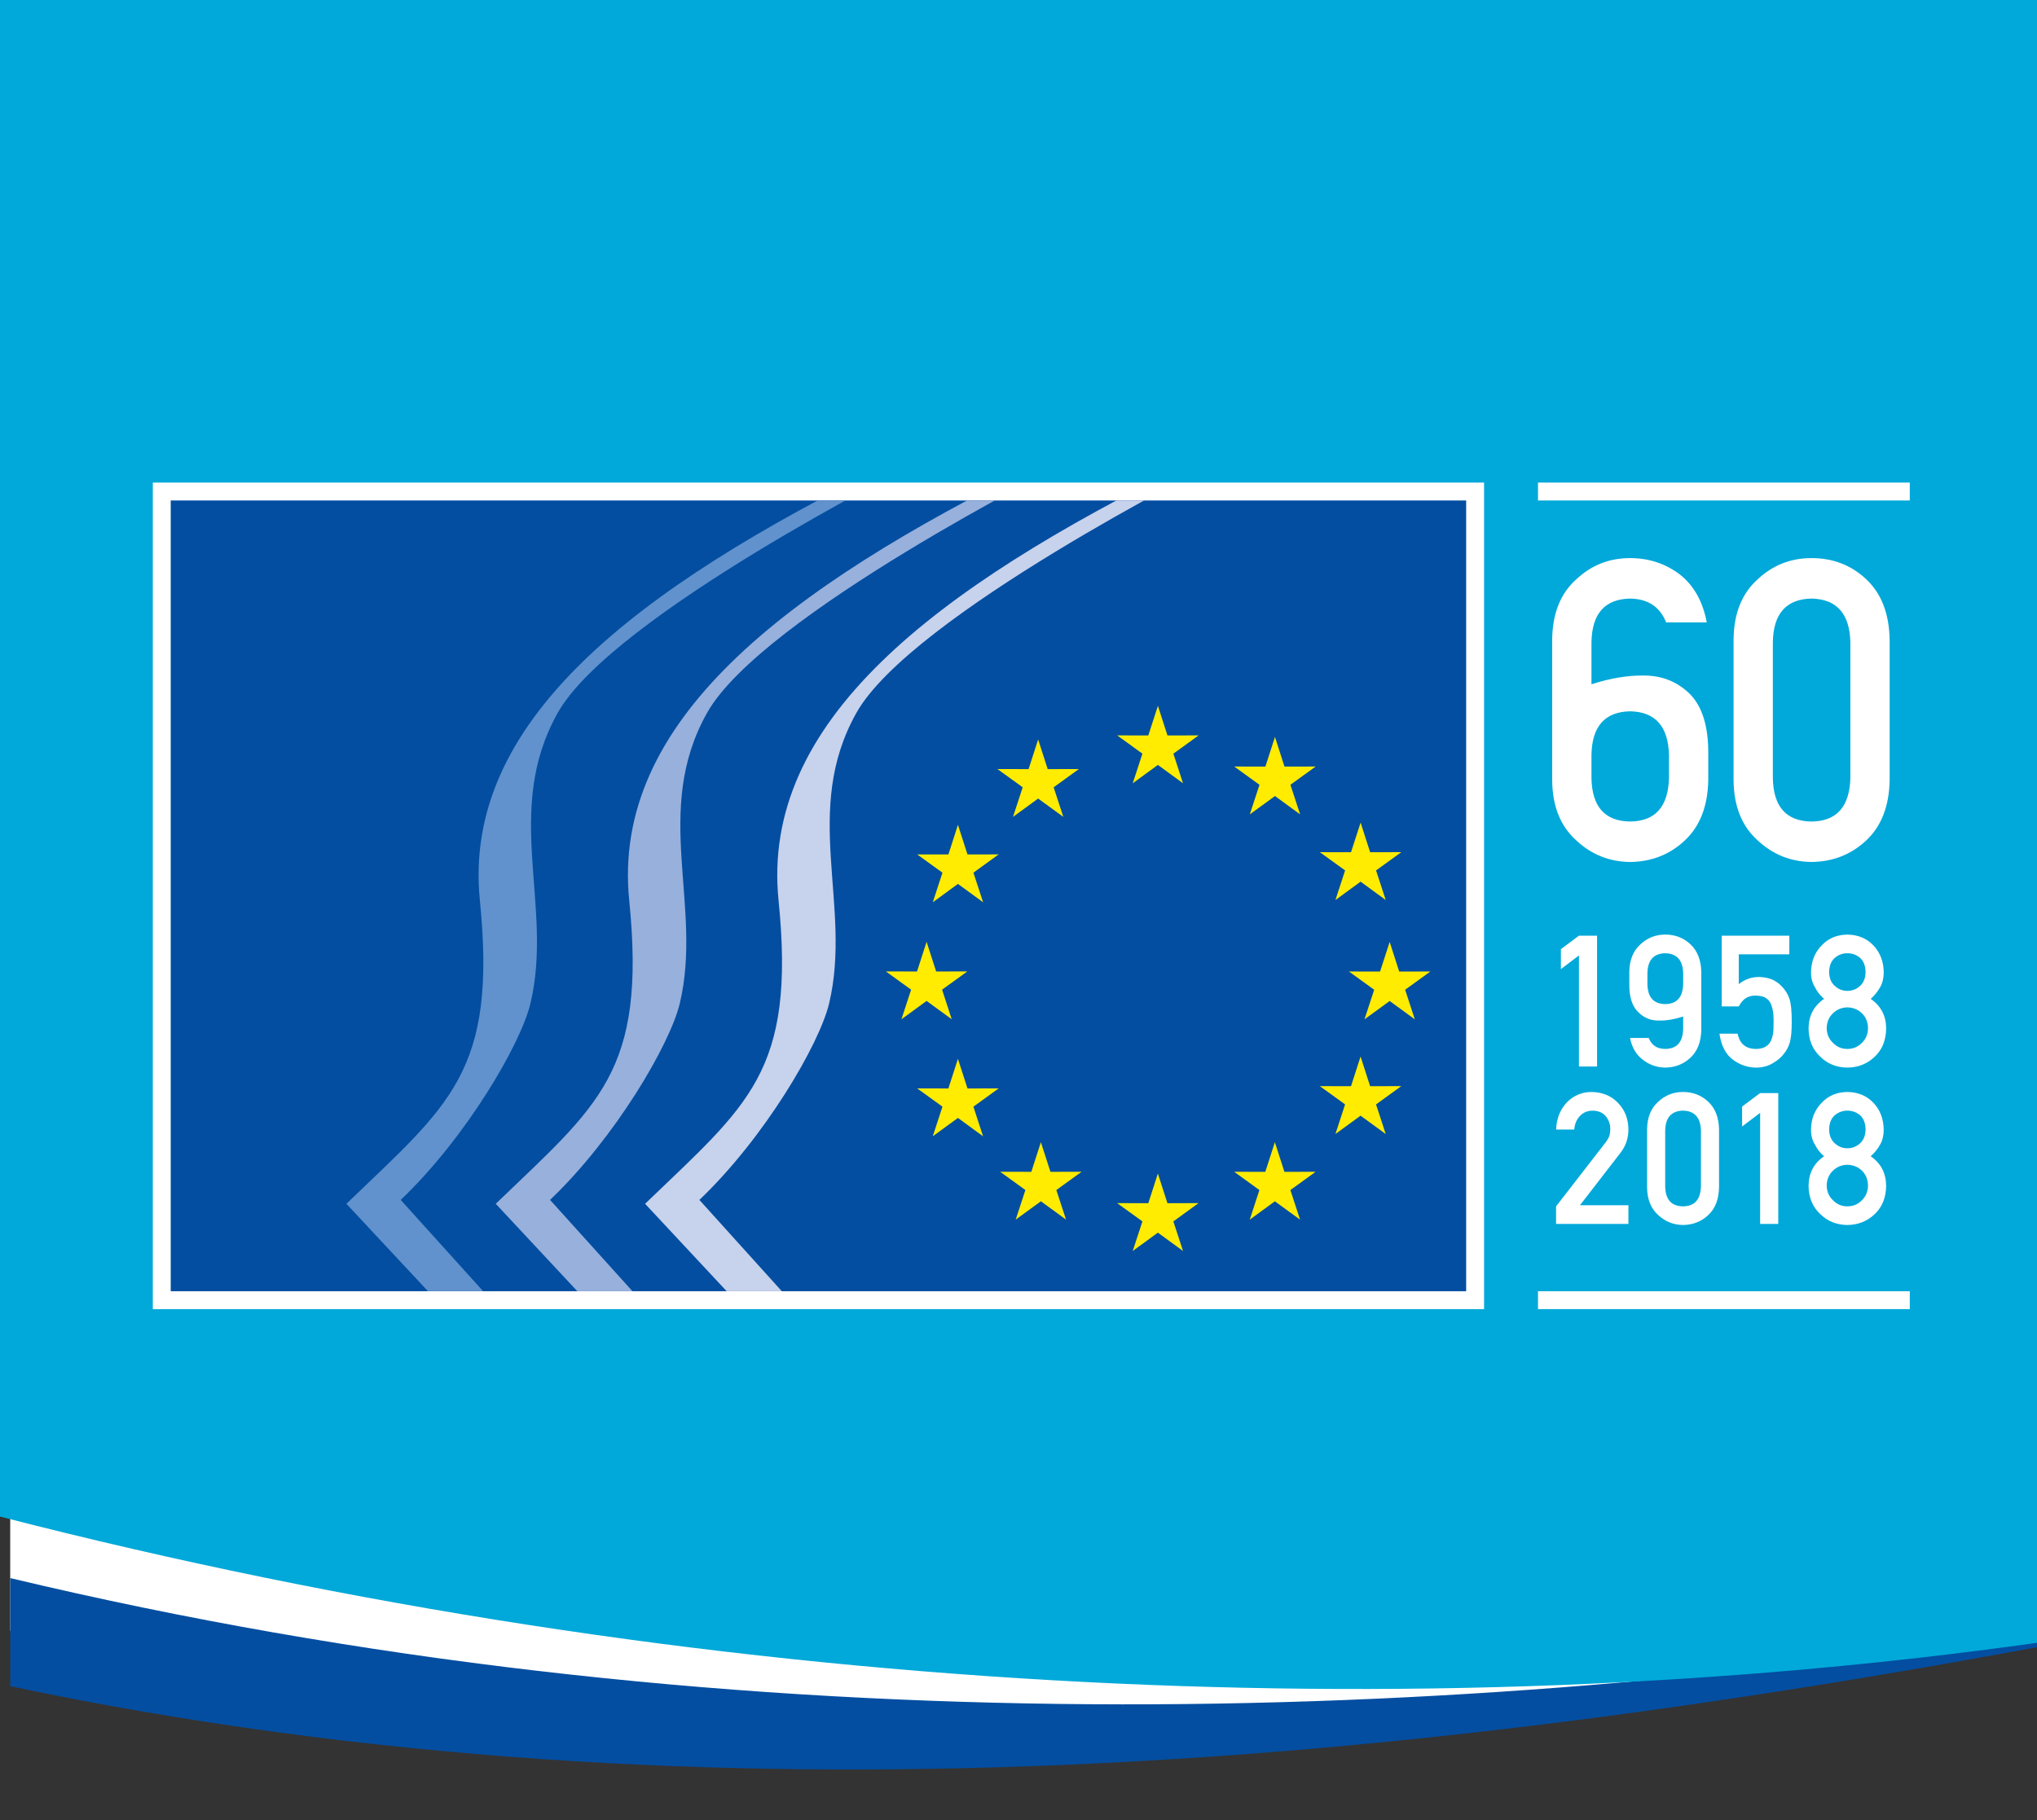 <?xml version="1.0" encoding="utf-8"?>
<!-- Generator: Adobe Illustrator 16.0.0, SVG Export Plug-In . SVG Version: 6.00 Build 0)  -->
<!DOCTYPE svg PUBLIC "-//W3C//DTD SVG 1.1//EN" "http://www.w3.org/Graphics/SVG/1.1/DTD/svg11.dtd">
<svg version="1.1" id="Layer_1" xmlns="http://www.w3.org/2000/svg" xmlns:xlink="http://www.w3.org/1999/xlink" x="0px" y="0px"
	 width="188px" height="168px" viewBox="0 0 188 168" enable-background="new 0 0 188 168" xml:space="preserve">
<rect x="0" y="0" width="188" height="168" fill="#333333" stroke="none"/>
<path fill="#FFFFFF" d="M188,135.322c-57.195,5.795-122.997,3.868-187.058-15.396v30.599c56.495,12.609,121.59,11.111,187.058,1.071
	V135.322z"/>
<path fill="#034EA1" d="M0.942,145.666v9.979c65.478,13.802,130.911,6.791,187.058-3.595v-1.442
	C131.5,159.475,65.909,161.185,0.942,145.666"/>
<path fill="#00A9D9" d="M188-131.191H0v271.179c64.954,16.715,130.946,19.665,188,11.652V-131.191z"/>
<rect x="14.104" y="44.545" fill="#FFFFFF" width="122.865" height="76.295"/>
<rect x="15.756" y="46.197" fill="#034EA1" width="119.56" height="72.991"/>
<path fill="#FFEC00" d="M105.98,67.888c-0.229-0.001-2.873-0.008-2.873-0.008s2.142,1.552,2.329,1.688
	c-0.071,0.219-0.894,2.734-0.894,2.734s2.137-1.563,2.324-1.697c0.184,0.135,2.318,1.697,2.318,1.697s-0.82-2.516-0.889-2.734
	c0.186-0.136,2.328-1.688,2.328-1.688s-2.646,0.007-2.875,0.008c-0.07-0.219-0.882-2.737-0.882-2.737S106.051,67.669,105.98,67.888"
	/>
<path fill="#FFEC00" d="M94.93,70.994c-0.228-0.001-2.876-0.008-2.876-0.008s2.146,1.552,2.333,1.686
	c-0.071,0.219-0.895,2.732-0.895,2.732s2.134-1.559,2.321-1.694c0.186,0.136,2.325,1.694,2.325,1.694s-0.824-2.514-0.895-2.732
	c0.186-0.134,2.33-1.686,2.33-1.686s-2.649,0.007-2.878,0.008c-0.069-0.219-0.882-2.738-0.882-2.738S95.001,70.775,94.93,70.994"/>
<path fill="#FFEC00" d="M87.531,78.872c-0.23,0-2.882-0.004-2.882-0.004s2.147,1.552,2.333,1.685
	c-0.073,0.219-0.893,2.734-0.893,2.734s2.133-1.563,2.321-1.697c0.187,0.135,2.325,1.696,2.325,1.696s-0.825-2.515-0.895-2.733
	c0.187-0.133,2.329-1.687,2.329-1.687s-2.646,0.006-2.876,0.006c-0.071-0.218-0.883-2.736-0.883-2.736S87.602,78.654,87.531,78.872"
	/>
<path fill="#FFEC00" d="M84.634,89.674c-0.228,0-2.876-0.007-2.876-0.007s2.146,1.551,2.331,1.686
	c-0.072,0.218-0.892,2.732-0.892,2.732s2.135-1.56,2.32-1.694c0.184,0.135,2.321,1.694,2.321,1.694s-0.82-2.515-0.89-2.732
	c0.183-0.135,2.33-1.686,2.33-1.686s-2.648,0.007-2.877,0.007c-0.071-0.218-0.883-2.738-0.883-2.738S84.705,89.456,84.634,89.674"/>
<path fill="#FFEC00" d="M87.528,100.471c-0.229,0-2.879-0.005-2.879-0.005s2.146,1.553,2.333,1.685
	c-0.073,0.219-0.895,2.735-0.895,2.735s2.136-1.56,2.323-1.695c0.187,0.136,2.321,1.696,2.321,1.696s-0.821-2.518-0.892-2.736
	c0.185-0.132,2.33-1.685,2.33-1.685s-2.646,0.005-2.876,0.005c-0.071-0.216-0.883-2.735-0.883-2.735S87.597,100.253,87.528,100.471"
	/>
<path fill="#FFEC00" d="M95.183,108.167c-0.23,0-2.877-0.007-2.877-0.007s2.143,1.554,2.33,1.687
	c-0.071,0.219-0.895,2.731-0.895,2.731s2.139-1.559,2.326-1.692c0.183,0.134,2.321,1.692,2.321,1.692s-0.825-2.512-0.895-2.731
	c0.187-0.133,2.333-1.687,2.333-1.687s-2.648,0.007-2.877,0.007c-0.07-0.218-0.884-2.737-0.884-2.737S95.252,107.949,95.183,108.167
	"/>
<path fill="#FFEC00" d="M105.98,111.063c-0.229,0-2.876-0.008-2.876-0.008s2.146,1.552,2.332,1.687
	c-0.073,0.218-0.894,2.732-0.894,2.732s2.136-1.56,2.321-1.694c0.186,0.135,2.322,1.694,2.322,1.694s-0.82-2.515-0.894-2.732
	c0.186-0.135,2.328-1.688,2.328-1.688s-2.643,0.009-2.873,0.009c-0.071-0.221-0.883-2.738-0.883-2.738
	S106.051,110.843,105.98,111.063"/>
<path fill="#FFEC00" d="M116.778,108.168c-0.229,0-2.872-0.005-2.872-0.005s2.142,1.551,2.328,1.685
	c-0.07,0.219-0.894,2.736-0.894,2.736s2.134-1.563,2.32-1.696c0.187,0.133,2.327,1.694,2.327,1.694s-0.826-2.516-0.895-2.734
	c0.186-0.134,2.329-1.685,2.329-1.685s-2.648,0.005-2.878,0.005c-0.07-0.218-0.883-2.736-0.883-2.736
	S116.848,107.95,116.778,108.168"/>
<path fill="#FFEC00" d="M124.688,100.264c-0.23,0-2.878-0.008-2.878-0.008s2.146,1.554,2.331,1.687
	c-0.072,0.22-0.893,2.735-0.893,2.735s2.135-1.561,2.322-1.695c0.186,0.135,2.32,1.695,2.32,1.695s-0.82-2.516-0.891-2.735
	c0.184-0.133,2.331-1.687,2.331-1.687s-2.648,0.008-2.878,0.008c-0.071-0.218-0.882-2.739-0.882-2.739
	S124.757,100.046,124.688,100.264"/>
<path fill="#FFEC00" d="M127.37,89.681c-0.23,0-2.875-0.007-2.875-0.007s2.145,1.551,2.331,1.686
	c-0.071,0.218-0.895,2.732-0.895,2.732s2.139-1.559,2.325-1.694c0.184,0.136,2.321,1.694,2.321,1.694s-0.824-2.515-0.893-2.733
	c0.186-0.134,2.329-1.685,2.329-1.685s-2.646,0.007-2.877,0.007c-0.069-0.22-0.879-2.737-0.879-2.737S127.439,89.464,127.37,89.681"
	/>
<path fill="#FFEC00" d="M124.688,78.666c-0.23,0-2.878-0.005-2.878-0.005s2.146,1.55,2.333,1.685
	c-0.07,0.218-0.894,2.733-0.894,2.733s2.139-1.562,2.324-1.697c0.183,0.136,2.321,1.697,2.321,1.697s-0.824-2.516-0.894-2.733
	c0.186-0.135,2.33-1.686,2.33-1.686s-2.646,0.006-2.878,0.006c-0.07-0.219-0.879-2.737-0.879-2.737S124.76,78.447,124.688,78.666"/>
<path fill="#FFEC00" d="M116.786,70.76c-0.229-0.001-2.877-0.006-2.877-0.006s2.146,1.551,2.331,1.686
	c-0.071,0.217-0.892,2.731-0.892,2.731s2.135-1.56,2.322-1.693c0.186,0.134,2.322,1.694,2.322,1.694s-0.826-2.516-0.895-2.733
	c0.186-0.134,2.329-1.685,2.329-1.685s-2.646,0.005-2.878,0.006c-0.07-0.22-0.878-2.738-0.878-2.738S116.856,70.542,116.786,70.76"
	/>
<g>
	<defs>
		<rect id="SVGID_9_" x="15.756" y="46.197" width="119.56" height="72.991"/>
	</defs>
	<clipPath id="SVGID_2_">
		<use xlink:href="#SVGID_9_"  overflow="visible"/>
	</clipPath>
	<path clip-path="url(#SVGID_2_)" fill="#6192CD" d="M82.099,42.799C58.475,54.425,42.635,66.671,44.288,83.104
		c1.598,15.886-2.819,18.86-12.317,28.013l7.997,8.572l5.07-0.005l-8.056-8.925c6.02-5.732,11.078-14.375,11.972-18.13
		c2.157-9.053-2.563-17.766,2.512-26.813c5.004-8.974,32.928-23.002,32.928-23.002L82.099,42.799"/>
	<path clip-path="url(#SVGID_2_)" fill="#97B0DC" d="M95.883,42.799C72.259,54.425,56.418,66.671,58.071,83.104
		c1.598,15.886-2.819,18.86-12.317,28.013l7.997,8.572l5.07-0.005l-8.056-8.925c6.019-5.732,11.077-14.375,11.972-18.13
		c2.156-9.053-2.563-17.766,2.512-26.813c5.003-8.974,32.928-23.002,32.928-23.002L95.883,42.799"/>
	<path clip-path="url(#SVGID_2_)" fill="#C7D2EC" d="M109.667,42.799C86.042,54.425,70.202,66.671,71.854,83.104
		c1.598,15.886-2.819,18.86-12.317,28.013l7.997,8.572l5.07-0.005l-8.056-8.925c6.02-5.732,11.077-14.375,11.972-18.13
		c2.156-9.053-2.563-17.766,2.512-26.813c5.004-8.974,32.928-23.002,32.928-23.002L109.667,42.799"/>
</g>
<path fill="#FFFFFF" d="M143.255,59.037c0.023-2.417,0.772-4.278,2.247-5.582c1.381-1.293,3.031-1.939,4.947-1.939
	c1.719,0,3.246,0.501,4.582,1.506c1.301,1.028,2.131,2.504,2.491,4.43h-3.75c-0.57-1.442-1.681-2.177-3.332-2.2
	c-2.326,0.049-3.512,1.389-3.559,4.021v2.165v1.727c1.732-0.563,3.349-0.832,4.849-0.809c1.675,0,3.093,0.575,4.256,1.725
	c1.14,1.174,1.698,3.024,1.674,5.551v2.39c-0.047,2.407-0.772,4.264-2.177,5.568c-1.382,1.294-3.06,1.952-5.034,1.977
	c-1.916-0.024-3.565-0.682-4.947-1.973c-1.475-1.304-2.224-3.157-2.247-5.561V61.438V59.037z M146.881,71.815
	c0.047,2.653,1.236,3.99,3.568,4.015c2.32-0.024,3.515-1.361,3.586-4.015v-2.143c-0.071-2.629-1.266-3.967-3.586-4.015
	c-2.332,0.048-3.521,1.386-3.568,4.015V71.815z"/>
<path fill="#FFFFFF" d="M159.996,59.031c0.023-2.415,0.772-4.274,2.248-5.579c1.381-1.29,3.03-1.937,4.946-1.937
	c1.974,0,3.652,0.646,5.034,1.94c1.405,1.305,2.131,3.167,2.177,5.587v2.395V72.02c-0.046,2.407-0.772,4.265-2.177,5.569
	c-1.382,1.293-3.06,1.952-5.034,1.977c-1.916-0.024-3.565-0.683-4.946-1.973c-1.476-1.304-2.224-3.157-2.248-5.562V61.438V59.031z
	 M170.775,59.266c-0.07-2.628-1.266-3.966-3.586-4.015c-2.332,0.049-3.521,1.387-3.568,4.015v2.172v10.378
	c0.047,2.653,1.236,3.99,3.568,4.015c2.32-0.024,3.516-1.361,3.586-4.015V61.438V59.266z"/>
<polygon fill="#FFFFFF" points="145.725,88.193 144.06,89.453 144.06,87.611 145.725,86.368 147.397,86.368 147.397,98.447 
	145.725,98.447 "/>
<path fill="#FFFFFF" d="M150.373,89.734c0.01-1.113,0.356-1.973,1.037-2.573c0.637-0.595,1.397-0.894,2.281-0.894
	c0.91,0,1.684,0.299,2.322,0.896c0.648,0.602,0.982,1.461,1.003,2.576v5.328c-0.021,1.11-0.355,1.967-1.004,2.567
	c-0.637,0.597-1.412,0.9-2.321,0.912c-0.776-0.012-1.468-0.254-2.073-0.728c-0.61-0.464-1.004-1.134-1.181-2.01h1.729
	c0.263,0.677,0.773,1.015,1.529,1.015c1.067-0.011,1.617-0.629,1.649-1.854v-1.139c-0.799,0.261-1.544,0.385-2.236,0.373
	c-0.761,0.012-1.41-0.259-1.946-0.813c-0.537-0.535-0.799-1.385-0.788-2.546V89.734z M152.045,90.83
	c0.021,1.224,0.57,1.84,1.646,1.852c1.07-0.012,1.621-0.628,1.653-1.852v-0.988c-0.032-1.212-0.583-1.829-1.653-1.851
	c-1.076,0.021-1.624,0.639-1.646,1.851V90.83z"/>
<path fill="#FFFFFF" d="M158.904,86.368h6.237v1.722h-4.665v2.753c0.547-0.443,1.173-0.663,1.875-0.663
	c0.451,0.012,0.864,0.093,1.24,0.249c0.354,0.17,0.641,0.381,0.861,0.629c0.325,0.332,0.561,0.715,0.704,1.15
	c0.075,0.237,0.128,0.528,0.16,0.87c0.032,0.348,0.048,0.776,0.048,1.284c0,0.784-0.054,1.386-0.161,1.806
	c-0.112,0.414-0.299,0.78-0.563,1.102c-0.229,0.313-0.564,0.6-1.003,0.857c-0.428,0.269-0.937,0.408-1.525,0.42
	c-0.792,0-1.518-0.243-2.175-0.728c-0.668-0.496-1.084-1.299-1.245-2.406h1.68c0.183,0.93,0.742,1.399,1.68,1.411
	c0.402,0,0.723-0.083,0.964-0.25c0.23-0.159,0.391-0.37,0.482-0.63c0.096-0.261,0.155-0.542,0.177-0.848
	c0.01-0.298,0.016-0.59,0.016-0.871c0.011-0.692-0.094-1.254-0.314-1.685c-0.118-0.206-0.293-0.368-0.524-0.49
	c-0.231-0.1-0.519-0.149-0.862-0.149c-0.306,0-0.586,0.071-0.838,0.216c-0.252,0.149-0.478,0.409-0.677,0.78h-1.573V86.368z"/>
<path fill="#FFFFFF" d="M166.918,94.922c0.011-1.165,0.486-2.072,1.427-2.719c-0.36-0.314-0.641-0.677-0.845-1.087
	c-0.238-0.381-0.356-0.835-0.356-1.357c0.01-1.007,0.34-1.838,0.988-2.496c0.61-0.652,1.398-0.983,2.363-0.995
	c0.98,0.012,1.781,0.343,2.402,0.994c0.627,0.658,0.946,1.489,0.956,2.494c0,0.524-0.108,0.978-0.323,1.358
	c-0.227,0.409-0.519,0.771-0.879,1.087c0.941,0.646,1.416,1.551,1.427,2.717c-0.01,1.089-0.357,1.958-1.039,2.609
	c-0.693,0.669-1.541,1.008-2.545,1.02c-0.999-0.012-1.834-0.351-2.505-1.018C167.285,96.878,166.928,96.009,166.918,94.922
	 M168.591,94.905c0.011,0.554,0.206,1.008,0.583,1.362c0.362,0.371,0.801,0.557,1.32,0.557c0.534,0,0.981-0.186,1.343-0.557
	c0.367-0.354,0.556-0.809,0.567-1.362c-0.011-0.565-0.2-1.023-0.567-1.379c-0.362-0.349-0.81-0.528-1.343-0.54
	c-0.519,0.012-0.958,0.191-1.32,0.54C168.797,93.882,168.602,94.34,168.591,94.905 M168.815,89.723
	c0.011,0.562,0.186,0.988,0.524,1.282c0.333,0.307,0.718,0.459,1.154,0.459c0.451,0,0.845-0.152,1.178-0.459
	c0.328-0.294,0.498-0.721,0.508-1.282c-0.01-0.577-0.18-1.013-0.508-1.308c-0.333-0.283-0.727-0.424-1.178-0.424
	c-0.436,0-0.821,0.141-1.154,0.424C169.001,88.71,168.827,89.146,168.815,89.723"/>
<path fill="#FFFFFF" d="M143.615,111.352l4.578-5.91c0.177-0.238,0.298-0.46,0.362-0.665c0.042-0.193,0.064-0.376,0.064-0.547
	c0-0.454-0.137-0.85-0.41-1.187c-0.285-0.339-0.687-0.513-1.208-0.523c-0.461,0-0.845,0.151-1.151,0.456
	c-0.317,0.305-0.504,0.733-0.563,1.287h-1.672c0.042-1.004,0.37-1.834,0.98-2.49c0.616-0.64,1.374-0.965,2.274-0.977
	c1.007,0.012,1.824,0.343,2.45,0.995c0.637,0.647,0.961,1.469,0.973,2.464c0,0.795-0.236,1.503-0.707,2.122l-3.767,4.876h4.474
	v1.723h-6.677V111.352z"/>
<path fill="#FFFFFF" d="M152.013,104.263c0.01-1.114,0.356-1.972,1.037-2.572c0.637-0.596,1.397-0.895,2.281-0.895
	c0.911,0,1.685,0.299,2.322,0.896c0.648,0.602,0.982,1.46,1.003,2.576v5.328c-0.021,1.109-0.355,1.967-1.003,2.568
	c-0.637,0.597-1.411,0.899-2.322,0.911c-0.884-0.012-1.644-0.314-2.281-0.909c-0.68-0.602-1.026-1.456-1.037-2.565V104.263z
	 M156.984,104.37c-0.032-1.212-0.583-1.828-1.653-1.851c-1.075,0.022-1.624,0.639-1.646,1.851v5.131
	c0.021,1.224,0.57,1.84,1.646,1.851c1.07-0.011,1.621-0.627,1.653-1.851V104.37z"/>
<polygon fill="#FFFFFF" points="162.448,102.722 160.784,103.982 160.784,102.14 162.448,100.896 164.121,100.896 164.121,112.975 
	162.448,112.975 "/>
<path fill="#FFFFFF" d="M166.917,109.451c0.012-1.167,0.487-2.073,1.428-2.72c-0.36-0.315-0.642-0.677-0.846-1.087
	c-0.238-0.38-0.356-0.834-0.356-1.358c0.01-1.006,0.34-1.837,0.988-2.495c0.61-0.652,1.398-0.983,2.363-0.995
	c0.979,0.012,1.78,0.343,2.402,0.994c0.627,0.658,0.945,1.489,0.956,2.495c0,0.523-0.108,0.977-0.324,1.357
	c-0.226,0.41-0.519,0.771-0.877,1.087c0.939,0.645,1.415,1.552,1.426,2.716c-0.011,1.089-0.357,1.959-1.039,2.61
	c-0.693,0.669-1.541,1.008-2.544,1.02c-0.999-0.012-1.834-0.351-2.505-1.018C167.285,111.406,166.928,110.536,166.917,109.451
	 M168.591,109.434c0.011,0.554,0.206,1.008,0.583,1.361c0.361,0.372,0.801,0.557,1.32,0.557c0.534,0,0.981-0.185,1.343-0.557
	c0.366-0.354,0.556-0.808,0.566-1.361c-0.01-0.565-0.2-1.023-0.566-1.379c-0.362-0.35-0.81-0.528-1.343-0.54
	c-0.519,0.012-0.959,0.19-1.32,0.54C168.796,108.41,168.602,108.868,168.591,109.434 M168.814,104.251
	c0.011,0.562,0.186,0.989,0.524,1.282c0.333,0.307,0.719,0.459,1.155,0.459c0.451,0,0.844-0.152,1.178-0.459
	c0.327-0.293,0.497-0.721,0.508-1.282c-0.011-0.577-0.181-1.013-0.508-1.308c-0.334-0.282-0.727-0.424-1.178-0.424
	c-0.437,0-0.822,0.142-1.155,0.424C169,103.238,168.825,103.674,168.814,104.251"/>
<rect x="141.946" y="119.188" fill="#FFFFFF" width="34.313" height="1.651"/>
<rect x="141.946" y="44.545" fill="#FFFFFF" width="34.313" height="1.652"/>
</svg>
